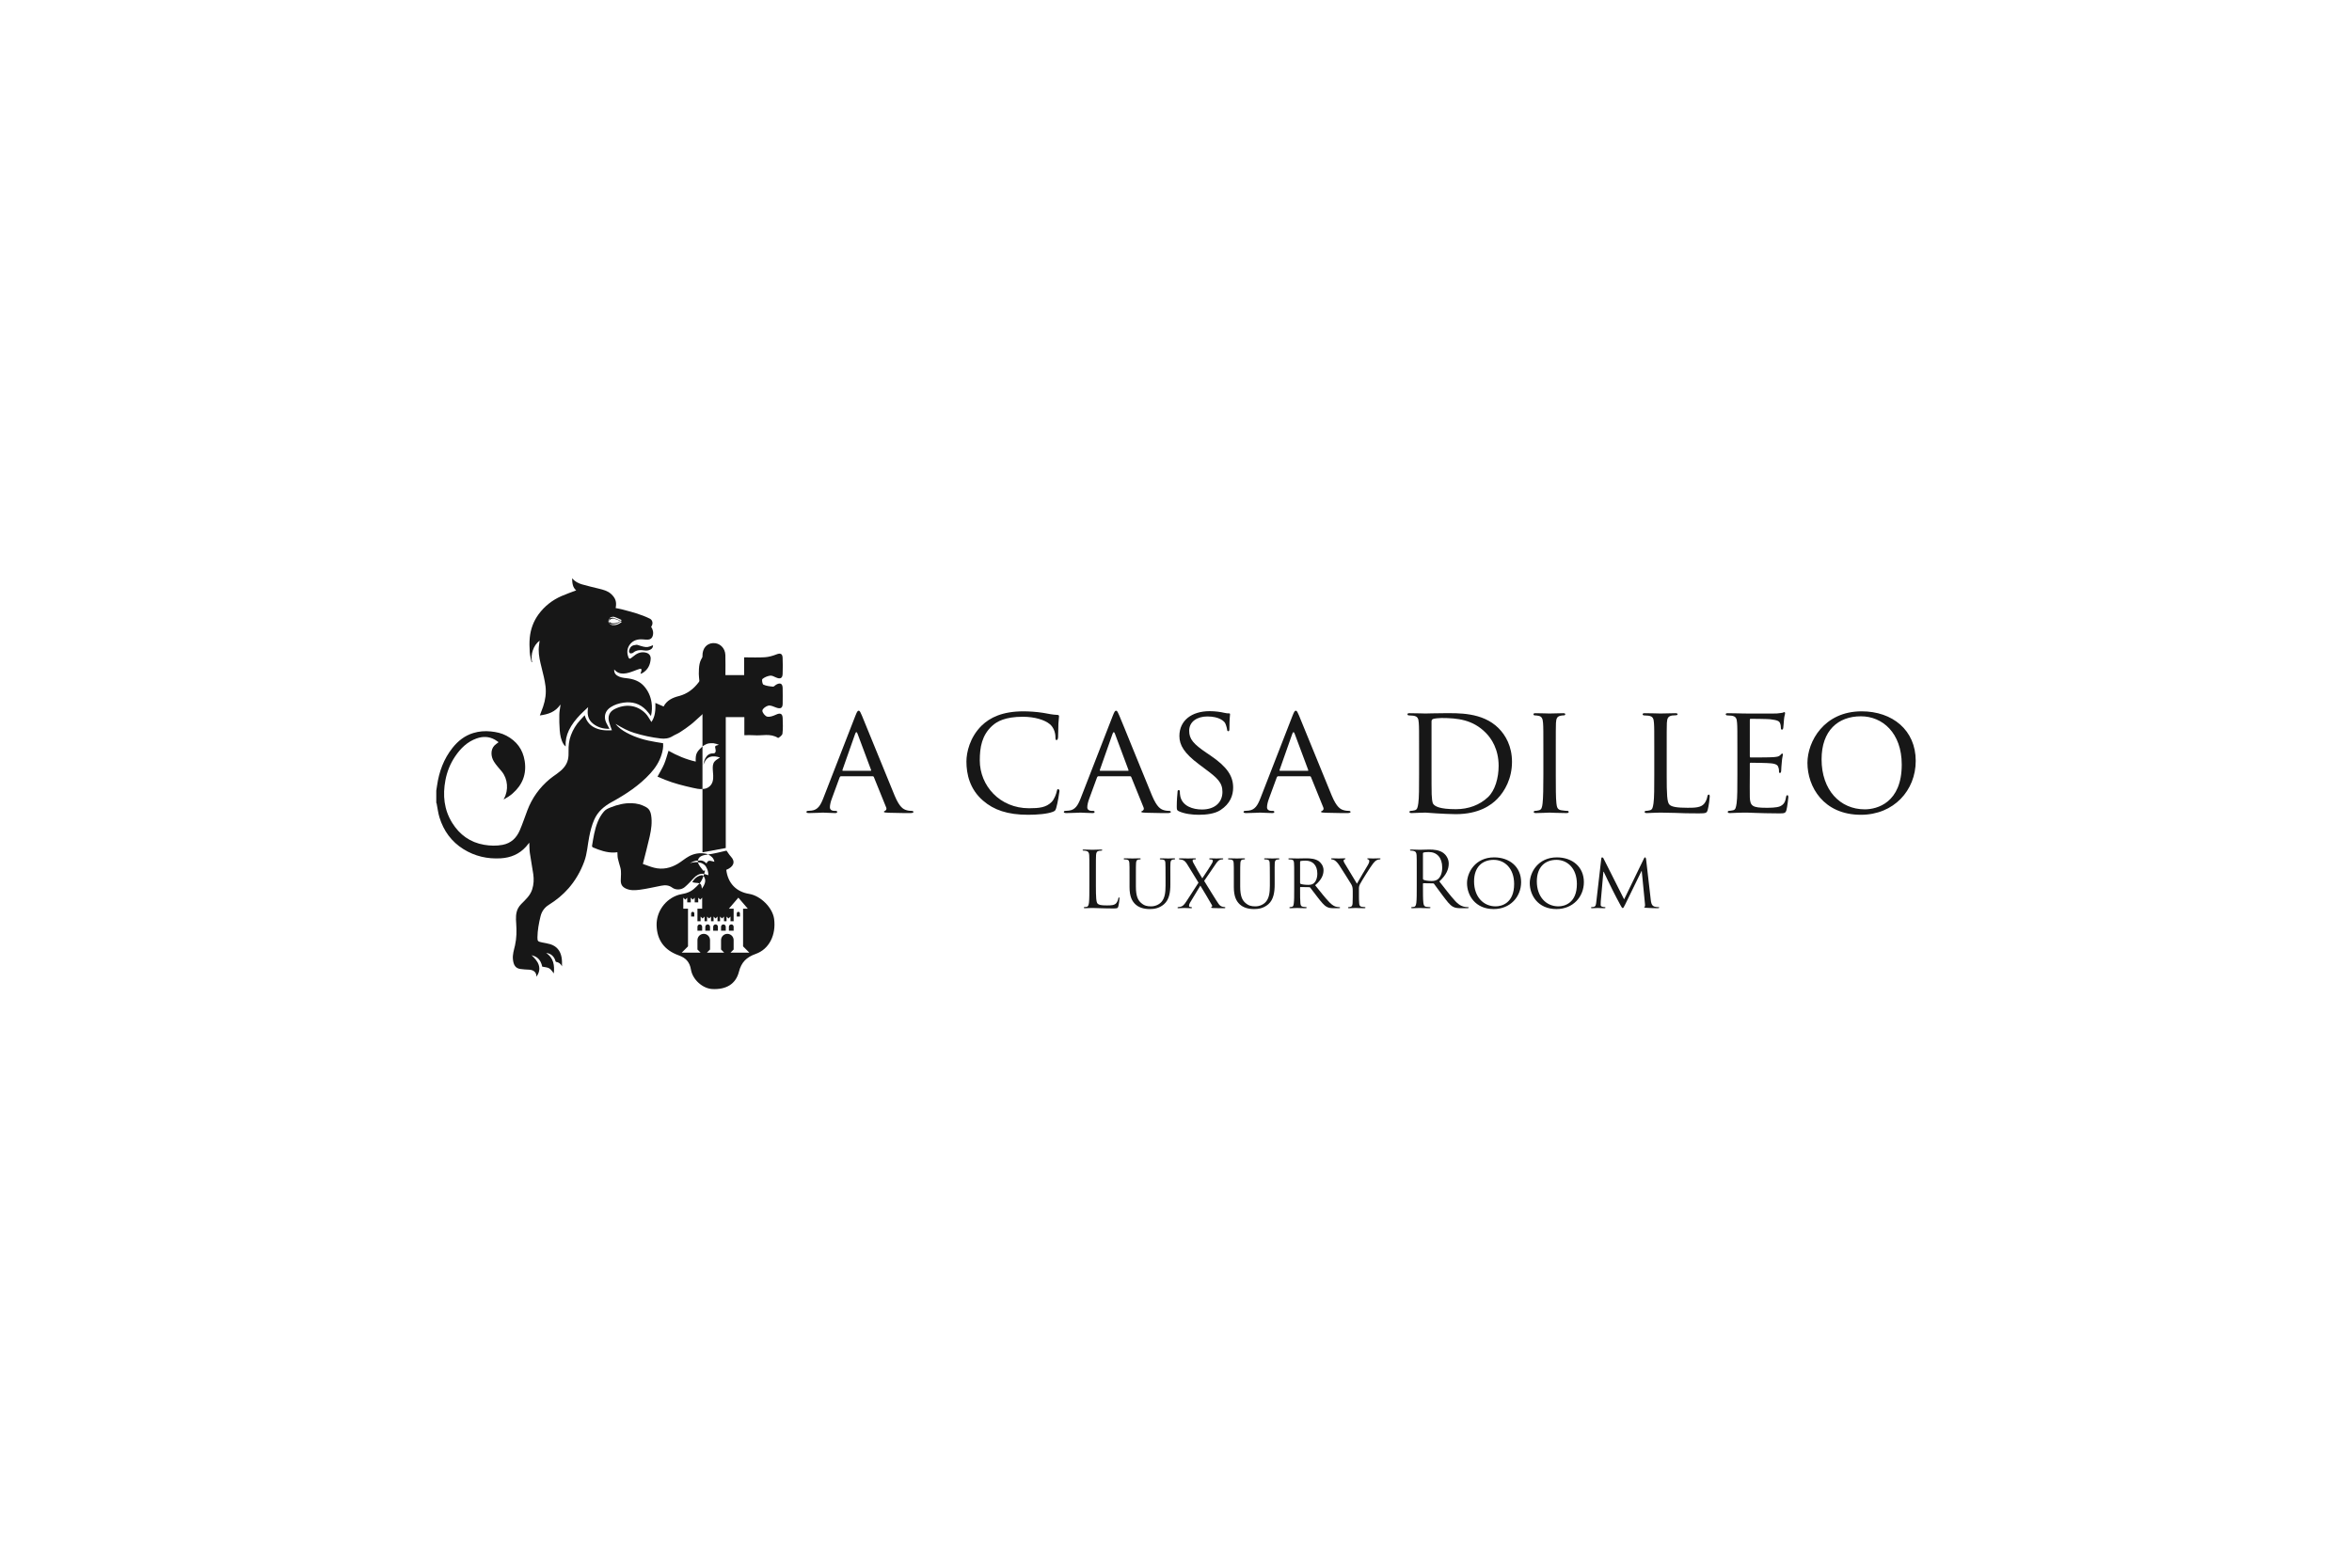 <?xml version="1.0" encoding="UTF-8"?>
<!DOCTYPE svg PUBLIC "-//W3C//DTD SVG 1.1//EN" "http://www.w3.org/Graphics/SVG/1.1/DTD/svg11.dtd">
<svg version="1.1" xmlns="http://www.w3.org/2000/svg" xmlns:xlink="http://www.w3.org/1999/xlink" x="0" y="0" width="300" height="200" viewBox="0, 0, 300, 200">
  <g id="Livello_1">
    <g>
      <g>
        <path d="M139.782,113.015 C139.782,114.47 139.821,115.104 140,115.282 C140.159,115.441 140.416,115.51 141.188,115.51 C141.713,115.51 142.148,115.5 142.386,115.213 C142.514,115.055 142.614,114.807 142.643,114.619 C142.653,114.539 142.673,114.49 142.732,114.49 C142.782,114.49 142.791,114.529 142.791,114.639 C142.791,114.747 142.722,115.342 142.643,115.629 C142.574,115.857 142.544,115.897 142.019,115.897 C141.306,115.897 140.792,115.876 140.375,115.867 C139.96,115.846 139.652,115.837 139.365,115.837 C139.326,115.837 139.158,115.846 138.96,115.846 C138.762,115.857 138.544,115.867 138.397,115.867 C138.286,115.867 138.238,115.846 138.238,115.787 C138.238,115.757 138.257,115.727 138.316,115.727 C138.406,115.727 138.525,115.708 138.613,115.688 C138.811,115.649 138.861,115.431 138.901,115.144 C138.95,114.727 138.95,113.946 138.95,112.994 L138.95,111.253 C138.95,109.708 138.95,109.43 138.931,109.114 C138.91,108.776 138.831,108.618 138.505,108.549 C138.424,108.529 138.257,108.519 138.168,108.519 C138.128,108.519 138.089,108.499 138.089,108.46 C138.089,108.4 138.138,108.381 138.247,108.381 C138.693,108.381 139.317,108.411 139.365,108.411 C139.416,108.411 140.138,108.381 140.435,108.381 C140.545,108.381 140.593,108.4 140.593,108.46 C140.593,108.499 140.554,108.519 140.515,108.519 C140.446,108.519 140.306,108.529 140.188,108.549 C139.9,108.598 139.821,108.767 139.801,109.114 C139.782,109.43 139.782,109.708 139.782,111.253 z" fill="#171717"/>
        <path d="M144.073,111.936 C144.073,110.628 144.073,110.39 144.052,110.124 C144.033,109.856 143.983,109.698 143.696,109.657 C143.627,109.648 143.478,109.639 143.4,109.639 C143.37,109.639 143.33,109.598 143.33,109.569 C143.33,109.52 143.37,109.499 143.469,109.499 C143.864,109.499 144.389,109.52 144.469,109.52 C144.547,109.52 145.092,109.499 145.35,109.499 C145.449,109.499 145.497,109.52 145.497,109.569 C145.497,109.598 145.458,109.639 145.419,109.639 C145.359,109.639 145.31,109.639 145.201,109.657 C144.974,109.698 144.924,109.846 144.903,110.124 C144.885,110.39 144.885,110.628 144.885,111.936 L144.885,113.114 C144.885,114.331 145.151,114.837 145.527,115.174 C145.954,115.559 146.33,115.629 146.826,115.629 C147.36,115.629 147.875,115.39 148.171,115.034 C148.578,114.549 148.666,113.857 148.666,112.994 L148.666,111.936 C148.666,110.628 148.657,110.39 148.647,110.124 C148.637,109.856 148.588,109.698 148.3,109.657 C148.231,109.648 148.083,109.639 148.003,109.639 C147.964,109.639 147.934,109.598 147.934,109.569 C147.934,109.52 147.973,109.499 148.072,109.499 C148.458,109.499 148.965,109.52 149.013,109.52 C149.073,109.52 149.489,109.499 149.746,109.499 C149.846,109.499 149.885,109.52 149.885,109.569 C149.885,109.598 149.855,109.639 149.816,109.639 C149.756,109.639 149.707,109.639 149.598,109.657 C149.36,109.708 149.31,109.846 149.291,110.124 C149.27,110.39 149.281,110.628 149.281,111.936 L149.281,112.836 C149.281,113.747 149.162,114.768 148.469,115.36 C147.836,115.906 147.161,115.975 146.647,115.975 C146.36,115.975 145.449,115.955 144.834,115.381 C144.409,114.986 144.073,114.401 144.073,113.173 z" fill="#171717"/>
        <path d="M152.869,112.608 L151.483,110.351 C151.284,110.025 151.116,109.786 150.82,109.698 C150.68,109.658 150.502,109.639 150.452,109.639 C150.403,109.639 150.373,109.589 150.373,109.559 C150.373,109.52 150.413,109.5 150.522,109.5 C150.769,109.5 151.472,109.52 151.542,109.52 C151.621,109.52 152.096,109.5 152.394,109.5 C152.512,109.5 152.542,109.52 152.542,109.559 C152.542,109.598 152.512,109.639 152.463,109.639 C152.403,109.639 152.294,109.639 152.225,109.658 C152.147,109.669 152.117,109.726 152.117,109.786 C152.117,109.866 152.156,109.975 152.206,110.064 C152.572,110.727 152.899,111.331 153.354,112.054 C153.611,111.688 154.532,110.272 154.612,110.094 C154.681,109.975 154.7,109.896 154.7,109.797 C154.7,109.738 154.641,109.687 154.552,109.658 C154.462,109.639 154.364,109.639 154.315,109.639 C154.265,109.639 154.235,109.598 154.235,109.559 C154.235,109.52 154.274,109.5 154.384,109.5 C154.71,109.5 155.077,109.52 155.156,109.52 C155.235,109.52 155.591,109.5 155.889,109.5 C155.988,109.5 156.027,109.52 156.027,109.559 C156.027,109.589 155.998,109.639 155.938,109.639 C155.869,109.639 155.74,109.648 155.641,109.678 C155.394,109.756 155.235,109.975 154.988,110.341 L153.592,112.381 C153.759,112.638 155.245,115.085 155.433,115.312 C155.572,115.49 155.671,115.609 155.929,115.679 C156.047,115.708 156.176,115.728 156.225,115.728 C156.275,115.728 156.295,115.757 156.295,115.797 C156.295,115.837 156.255,115.867 156.176,115.867 C155.641,115.867 155.226,115.867 154.75,115.846 C154.522,115.837 154.483,115.816 154.483,115.777 C154.483,115.747 154.502,115.718 154.532,115.708 C154.582,115.698 154.661,115.609 154.582,115.471 C154.106,114.649 153.631,113.836 153.106,112.985 L151.77,115.193 C151.69,115.332 151.66,115.48 151.66,115.569 C151.66,115.649 151.72,115.688 151.8,115.708 C151.849,115.718 151.919,115.728 151.958,115.728 C152.007,115.728 152.037,115.767 152.037,115.807 C152.037,115.846 151.988,115.867 151.928,115.867 C151.72,115.867 151.146,115.837 151.066,115.837 C150.997,115.837 150.562,115.867 150.274,115.867 C150.205,115.867 150.196,115.837 150.196,115.807 C150.196,115.767 150.215,115.728 150.265,115.728 C150.334,115.728 150.463,115.708 150.591,115.679 C150.85,115.609 151.027,115.45 151.305,115.025 z" fill="#171717"/>
        <path d="M157.377,111.936 C157.377,110.628 157.377,110.39 157.357,110.124 C157.338,109.856 157.288,109.698 157.001,109.657 C156.932,109.648 156.783,109.639 156.705,109.639 C156.675,109.639 156.634,109.598 156.634,109.569 C156.634,109.52 156.675,109.499 156.773,109.499 C157.169,109.499 157.694,109.52 157.774,109.52 C157.853,109.52 158.396,109.499 158.655,109.499 C158.754,109.499 158.803,109.52 158.803,109.569 C158.803,109.598 158.764,109.639 158.724,109.639 C158.665,109.639 158.614,109.639 158.506,109.657 C158.279,109.698 158.229,109.846 158.21,110.124 C158.189,110.39 158.189,110.628 158.189,111.936 L158.189,113.114 C158.189,114.331 158.456,114.837 158.833,115.174 C159.259,115.559 159.635,115.629 160.13,115.629 C160.666,115.629 161.179,115.39 161.477,115.034 C161.882,114.549 161.972,113.857 161.972,112.994 L161.972,111.936 C161.972,110.628 161.962,110.39 161.951,110.124 C161.942,109.856 161.893,109.698 161.605,109.657 C161.536,109.648 161.388,109.639 161.308,109.639 C161.269,109.639 161.239,109.598 161.239,109.569 C161.239,109.52 161.278,109.499 161.377,109.499 C161.764,109.499 162.269,109.52 162.318,109.52 C162.377,109.52 162.793,109.499 163.05,109.499 C163.15,109.499 163.19,109.52 163.19,109.569 C163.19,109.598 163.16,109.639 163.12,109.639 C163.062,109.639 163.011,109.639 162.903,109.657 C162.664,109.708 162.616,109.846 162.595,110.124 C162.576,110.39 162.586,110.628 162.586,111.936 L162.586,112.836 C162.586,113.747 162.467,114.768 161.774,115.36 C161.14,115.906 160.466,115.975 159.952,115.975 C159.665,115.975 158.754,115.955 158.139,115.381 C157.715,114.986 157.377,114.401 157.377,113.173 z" fill="#171717"/>
        <path d="M165.828,112.648 C165.828,112.698 165.847,112.728 165.888,112.758 C166.016,112.826 166.461,112.886 166.847,112.886 C167.056,112.886 167.293,112.877 167.501,112.738 C167.798,112.539 168.026,112.094 168.026,111.45 C168.026,110.401 167.451,109.797 166.521,109.797 C166.264,109.797 165.986,109.827 165.897,109.846 C165.858,109.866 165.828,109.896 165.828,109.945 z M165.075,111.936 C165.075,110.629 165.075,110.39 165.055,110.124 C165.036,109.837 164.986,109.698 164.699,109.658 C164.63,109.648 164.481,109.639 164.401,109.639 C164.372,109.639 164.332,109.599 164.332,109.569 C164.332,109.52 164.372,109.5 164.472,109.5 C164.867,109.5 165.452,109.52 165.501,109.52 C165.589,109.52 166.322,109.5 166.59,109.5 C167.145,109.5 167.758,109.549 168.214,109.866 C168.432,110.025 168.818,110.43 168.818,111.014 C168.818,111.638 168.561,112.242 167.749,112.935 C168.461,113.827 169.065,114.59 169.571,115.114 C170.036,115.59 170.323,115.668 170.541,115.698 C170.709,115.728 170.798,115.728 170.848,115.728 C170.897,115.728 170.927,115.767 170.927,115.797 C170.927,115.846 170.877,115.867 170.719,115.867 L170.175,115.867 C169.679,115.867 169.461,115.816 169.243,115.698 C168.867,115.5 168.551,115.094 168.055,114.461 C167.689,114.004 167.303,113.46 167.115,113.233 C167.075,113.193 167.056,113.183 166.996,113.183 L165.888,113.163 C165.847,113.163 165.828,113.183 165.828,113.233 L165.828,113.431 C165.828,114.243 165.828,114.896 165.867,115.243 C165.897,115.49 165.947,115.649 166.213,115.688 C166.333,115.708 166.521,115.728 166.6,115.728 C166.659,115.728 166.67,115.767 166.67,115.797 C166.67,115.837 166.63,115.867 166.53,115.867 C166.056,115.867 165.501,115.837 165.461,115.837 C165.452,115.837 164.867,115.867 164.6,115.867 C164.511,115.867 164.46,115.846 164.46,115.797 C164.46,115.767 164.481,115.728 164.531,115.728 C164.61,115.728 164.718,115.708 164.798,115.688 C164.966,115.649 164.986,115.49 165.025,115.243 C165.075,114.896 165.075,114.233 165.075,113.421 z" fill="#171717"/>
        <path d="M172.544,113.678 C172.544,113.223 172.485,113.054 172.356,112.817 C172.287,112.689 171.109,110.816 170.811,110.371 C170.604,110.055 170.396,109.866 170.237,109.756 C170.109,109.678 169.941,109.639 169.871,109.639 C169.822,109.639 169.782,109.598 169.782,109.559 C169.782,109.52 169.811,109.5 169.891,109.5 C170.059,109.5 170.712,109.52 170.753,109.52 C170.811,109.52 171.168,109.5 171.505,109.5 C171.604,109.5 171.624,109.52 171.624,109.559 C171.624,109.589 171.564,109.618 171.485,109.648 C171.415,109.678 171.376,109.717 171.376,109.786 C171.376,109.906 171.436,110.004 171.495,110.113 L173.079,112.737 C173.258,112.381 174.347,110.579 174.505,110.302 C174.614,110.113 174.653,109.975 174.653,109.866 C174.653,109.747 174.614,109.678 174.515,109.648 C174.435,109.628 174.387,109.589 174.387,109.549 C174.387,109.52 174.435,109.5 174.525,109.5 C174.753,109.5 175.059,109.52 175.128,109.52 C175.188,109.52 175.812,109.5 175.981,109.5 C176.04,109.5 176.089,109.52 176.089,109.549 C176.089,109.589 176.05,109.639 175.981,109.639 C175.881,109.639 175.713,109.669 175.575,109.747 C175.406,109.846 175.327,109.935 175.139,110.163 C174.852,110.499 173.624,112.48 173.446,112.836 C173.297,113.134 173.336,113.401 173.336,113.678 L173.336,114.401 C173.336,114.539 173.336,114.896 173.366,115.243 C173.386,115.49 173.446,115.649 173.703,115.688 C173.822,115.708 174.019,115.728 174.099,115.728 C174.148,115.728 174.169,115.767 174.169,115.797 C174.169,115.837 174.118,115.867 174.03,115.867 C173.545,115.867 172.98,115.837 172.931,115.837 C172.89,115.837 172.337,115.867 172.078,115.867 C171.979,115.867 171.94,115.846 171.94,115.797 C171.94,115.767 171.961,115.728 172.009,115.728 C172.09,115.728 172.188,115.708 172.268,115.688 C172.446,115.649 172.505,115.49 172.525,115.243 C172.544,114.896 172.544,114.539 172.544,114.401 z" fill="#171717"/>
        <path d="M181.5,112.113 C181.5,112.163 181.52,112.203 181.569,112.233 C181.718,112.322 182.172,112.391 182.609,112.391 C182.847,112.391 183.124,112.361 183.352,112.203 C183.699,111.966 183.956,111.431 183.956,110.678 C183.956,109.44 183.301,108.698 182.243,108.698 C181.945,108.698 181.678,108.728 181.58,108.758 C181.53,108.776 181.5,108.816 181.5,108.875 z M180.708,111.252 C180.708,109.708 180.708,109.43 180.688,109.114 C180.669,108.776 180.589,108.618 180.263,108.549 C180.183,108.529 180.015,108.519 179.926,108.519 C179.886,108.519 179.846,108.5 179.846,108.46 C179.846,108.401 179.896,108.381 180.006,108.381 C180.451,108.381 181.075,108.411 181.124,108.411 C181.233,108.411 181.985,108.381 182.292,108.381 C182.916,108.381 183.579,108.44 184.104,108.816 C184.352,108.995 184.788,109.48 184.788,110.163 C184.788,110.896 184.481,111.628 183.589,112.451 C184.401,113.49 185.075,114.371 185.649,114.986 C186.183,115.55 186.61,115.658 186.856,115.698 C187.045,115.728 187.184,115.728 187.243,115.728 C187.293,115.728 187.333,115.758 187.333,115.787 C187.333,115.846 187.273,115.867 187.094,115.867 L186.392,115.867 C185.837,115.867 185.589,115.816 185.332,115.679 C184.906,115.45 184.559,114.965 183.995,114.222 C183.579,113.678 183.113,113.015 182.916,112.758 C182.876,112.717 182.847,112.698 182.788,112.698 L181.569,112.678 C181.52,112.678 181.5,112.708 181.5,112.758 L181.5,112.994 C181.5,113.946 181.5,114.727 181.55,115.144 C181.58,115.431 181.638,115.649 181.936,115.688 C182.074,115.708 182.292,115.728 182.381,115.728 C182.441,115.728 182.461,115.758 182.461,115.787 C182.461,115.837 182.411,115.867 182.303,115.867 C181.758,115.867 181.133,115.837 181.084,115.837 C181.075,115.837 180.451,115.867 180.153,115.867 C180.045,115.867 179.995,115.846 179.995,115.787 C179.995,115.758 180.015,115.728 180.075,115.728 C180.164,115.728 180.282,115.708 180.371,115.688 C180.569,115.649 180.619,115.431 180.658,115.144 C180.708,114.727 180.708,113.946 180.708,112.994 z" fill="#171717"/>
        <path d="M190.772,115.629 C191.555,115.629 193.129,115.213 193.129,112.777 C193.129,110.757 191.901,109.698 190.524,109.698 C189.069,109.698 188.019,110.609 188.019,112.441 C188.019,114.401 189.198,115.629 190.772,115.629 M190.575,109.381 C192.535,109.381 194.02,110.579 194.02,112.539 C194.02,114.421 192.624,115.975 190.524,115.975 C188.138,115.975 187.119,114.183 187.119,112.668 C187.119,111.311 188.168,109.381 190.575,109.381" fill="#171717"/>
        <path d="M198.776,115.629 C199.558,115.629 201.133,115.213 201.133,112.777 C201.133,110.757 199.905,109.698 198.53,109.698 C197.074,109.698 196.024,110.609 196.024,112.441 C196.024,114.401 197.202,115.629 198.776,115.629 M198.578,109.381 C200.539,109.381 202.025,110.579 202.025,112.539 C202.025,114.421 200.628,115.975 198.53,115.975 C196.143,115.975 195.123,114.183 195.123,112.668 C195.123,111.311 196.173,109.381 198.578,109.381" fill="#171717"/>
        <path d="M210.554,114.777 C210.584,115.074 210.643,115.53 210.999,115.649 C211.247,115.728 211.475,115.728 211.564,115.728 C211.603,115.728 211.633,115.747 211.633,115.787 C211.633,115.837 211.554,115.867 211.454,115.867 C211.257,115.867 210.286,115.846 209.969,115.816 C209.762,115.797 209.722,115.767 209.722,115.728 C209.722,115.698 209.742,115.668 209.781,115.658 C209.831,115.649 209.841,115.52 209.822,115.362 L209.405,111.104 L209.386,111.104 L207.287,115.402 C207.108,115.767 207.059,115.846 206.979,115.846 C206.901,115.846 206.85,115.767 206.683,115.46 C206.455,115.044 205.88,113.965 205.663,113.51 C205.405,112.976 204.702,111.559 204.553,111.213 L204.514,111.213 L204.178,115.016 C204.167,115.144 204.167,115.302 204.167,115.441 C204.167,115.569 204.247,115.649 204.375,115.679 C204.524,115.718 204.652,115.728 204.712,115.728 C204.742,115.728 204.781,115.757 204.781,115.787 C204.781,115.846 204.722,115.867 204.623,115.867 C204.297,115.867 203.88,115.837 203.81,115.837 C203.732,115.837 203.316,115.867 203.078,115.867 C202.989,115.867 202.929,115.846 202.929,115.787 C202.929,115.757 202.969,115.728 203.019,115.728 C203.088,115.728 203.147,115.718 203.276,115.698 C203.564,115.649 203.573,115.342 203.613,115.025 L204.247,109.529 C204.257,109.44 204.297,109.381 204.345,109.381 C204.405,109.381 204.475,109.41 204.524,109.509 L207.158,114.738 L209.692,109.52 C209.732,109.44 209.771,109.381 209.831,109.381 C209.891,109.381 209.939,109.451 209.96,109.609 z" fill="#171717"/>
        <path d="M111.044,98.338 C111.123,98.338 111.123,98.299 111.104,98.219 L109.379,93.603 C109.281,93.344 109.182,93.344 109.083,93.603 L107.458,98.219 C107.437,98.299 107.458,98.338 107.517,98.338 z M109.102,91.323 C109.32,90.77 109.4,90.669 109.518,90.669 C109.696,90.669 109.756,90.908 109.935,91.284 C110.252,91.997 113.046,98.952 114.116,101.509 C114.75,103.015 115.225,103.233 115.602,103.352 C115.859,103.431 116.117,103.451 116.295,103.451 C116.394,103.451 116.514,103.491 116.514,103.59 C116.514,103.689 116.315,103.729 116.117,103.729 C115.859,103.729 114.571,103.729 113.363,103.689 C113.026,103.669 112.748,103.669 112.748,103.57 C112.748,103.491 112.787,103.491 112.867,103.451 C112.966,103.411 113.145,103.272 113.026,102.995 L111.46,99.131 C111.42,99.052 111.4,99.032 111.301,99.032 L107.279,99.032 C107.2,99.032 107.141,99.072 107.1,99.171 L106.11,101.865 C105.951,102.283 105.853,102.698 105.853,102.995 C105.853,103.332 106.149,103.451 106.447,103.451 L106.605,103.451 C106.744,103.451 106.783,103.51 106.783,103.59 C106.783,103.689 106.684,103.729 106.526,103.729 C106.11,103.729 105.159,103.669 104.96,103.669 C104.782,103.669 103.91,103.729 103.197,103.729 C102.979,103.729 102.86,103.689 102.86,103.59 C102.86,103.51 102.939,103.451 103.019,103.451 C103.137,103.451 103.395,103.431 103.534,103.411 C104.326,103.312 104.663,102.718 105.001,101.865 z" fill="#171717"/>
        <path d="M125.388,102.142 C123.685,100.677 123.269,98.754 123.269,97.149 C123.269,96.021 123.685,94.058 125.23,92.552 C126.28,91.541 127.866,90.749 130.541,90.749 C131.234,90.749 132.225,90.809 133.077,90.947 C133.731,91.066 134.286,91.185 134.86,91.204 C135.039,91.204 135.079,91.284 135.079,91.383 C135.079,91.523 135.039,91.72 135,92.334 C134.979,92.889 134.979,93.821 134.959,94.058 C134.94,94.315 134.86,94.415 134.761,94.415 C134.642,94.415 134.623,94.297 134.623,94.058 C134.623,93.404 134.346,92.731 133.889,92.374 C133.276,91.858 132.007,91.442 130.461,91.442 C128.222,91.442 127.152,92.037 126.538,92.611 C125.25,93.8 124.973,95.307 124.973,97.011 C124.973,100.241 127.528,103.114 131.254,103.114 C132.562,103.114 133.434,103.015 134.127,102.322 C134.504,101.945 134.741,101.231 134.801,100.915 C134.84,100.735 134.86,100.677 134.979,100.677 C135.058,100.677 135.138,100.795 135.138,100.915 C135.138,101.033 134.9,102.5 134.722,103.075 C134.623,103.392 134.583,103.451 134.286,103.57 C133.572,103.847 132.265,103.947 131.136,103.947 C128.52,103.947 126.755,103.332 125.388,102.142" fill="#171717"/>
        <path d="M143.875,98.338 C143.954,98.338 143.954,98.299 143.935,98.219 L142.211,93.603 C142.112,93.344 142.013,93.344 141.913,93.603 L140.289,98.219 C140.269,98.299 140.289,98.338 140.349,98.338 z M141.933,91.323 C142.151,90.77 142.23,90.669 142.349,90.669 C142.528,90.669 142.587,90.908 142.765,91.284 C143.083,91.997 145.876,98.952 146.946,101.509 C147.581,103.015 148.057,103.233 148.433,103.352 C148.69,103.431 148.948,103.451 149.127,103.451 C149.226,103.451 149.345,103.491 149.345,103.59 C149.345,103.689 149.146,103.729 148.948,103.729 C148.69,103.729 147.402,103.729 146.193,103.689 C145.857,103.669 145.58,103.669 145.58,103.57 C145.58,103.491 145.619,103.491 145.699,103.451 C145.798,103.411 145.976,103.272 145.857,102.995 L144.292,99.131 C144.252,99.052 144.232,99.032 144.133,99.032 L140.11,99.032 C140.031,99.032 139.972,99.072 139.931,99.171 L138.942,101.865 C138.783,102.283 138.684,102.698 138.684,102.995 C138.684,103.332 138.981,103.451 139.278,103.451 L139.437,103.451 C139.575,103.451 139.615,103.51 139.615,103.59 C139.615,103.689 139.516,103.729 139.357,103.729 C138.942,103.729 137.99,103.669 137.792,103.669 C137.614,103.669 136.742,103.729 136.028,103.729 C135.81,103.729 135.692,103.689 135.692,103.59 C135.692,103.51 135.771,103.451 135.85,103.451 C135.968,103.451 136.227,103.431 136.365,103.411 C137.157,103.312 137.494,102.718 137.832,101.865 z" fill="#171717"/>
        <path d="M150.354,103.491 C150.116,103.371 150.097,103.312 150.097,102.856 C150.097,102.024 150.175,101.35 150.196,101.073 C150.196,100.895 150.235,100.795 150.334,100.795 C150.433,100.795 150.492,100.855 150.492,100.994 C150.492,101.132 150.492,101.371 150.552,101.608 C150.83,102.837 152.137,103.272 153.307,103.272 C155.03,103.272 155.923,102.301 155.923,101.033 C155.923,99.825 155.268,99.25 153.723,98.101 L152.93,97.506 C151.048,96.099 150.433,95.069 150.433,93.9 C150.433,91.918 151.999,90.728 154.297,90.728 C154.991,90.728 155.684,90.827 156.1,90.927 C156.437,91.007 156.577,91.007 156.715,91.007 C156.853,91.007 156.893,91.026 156.893,91.126 C156.893,91.204 156.814,91.76 156.814,92.909 C156.814,93.167 156.793,93.286 156.675,93.286 C156.557,93.286 156.536,93.206 156.517,93.068 C156.497,92.869 156.359,92.414 156.258,92.235 C156.14,92.037 155.565,91.403 154,91.403 C152.731,91.403 151.682,92.037 151.682,93.226 C151.682,94.297 152.217,94.91 153.941,96.079 L154.437,96.416 C156.557,97.863 157.289,99.032 157.289,100.478 C157.289,101.47 156.912,102.54 155.665,103.352 C154.931,103.828 153.842,103.947 152.89,103.947 C152.078,103.947 151.067,103.828 150.354,103.491" fill="#171717"/>
        <path d="M166.8,98.338 C166.879,98.338 166.879,98.299 166.86,98.219 L165.136,93.603 C165.037,93.344 164.937,93.344 164.838,93.603 L163.214,98.219 C163.193,98.299 163.214,98.338 163.273,98.338 z M164.858,91.323 C165.076,90.77 165.155,90.669 165.274,90.669 C165.453,90.669 165.512,90.908 165.69,91.284 C166.007,91.997 168.801,98.952 169.871,101.509 C170.505,103.015 170.981,103.233 171.358,103.352 C171.615,103.431 171.873,103.451 172.052,103.451 C172.15,103.451 172.27,103.491 172.27,103.59 C172.27,103.689 172.071,103.729 171.873,103.729 C171.615,103.729 170.327,103.729 169.118,103.689 C168.782,103.669 168.504,103.669 168.504,103.57 C168.504,103.491 168.543,103.491 168.623,103.451 C168.722,103.411 168.9,103.272 168.782,102.995 L167.216,99.131 C167.177,99.052 167.156,99.032 167.058,99.032 L163.035,99.032 C162.955,99.032 162.897,99.072 162.856,99.171 L161.866,101.865 C161.707,102.283 161.609,102.698 161.609,102.995 C161.609,103.332 161.905,103.451 162.202,103.451 L162.362,103.451 C162.5,103.451 162.539,103.51 162.539,103.59 C162.539,103.689 162.441,103.729 162.282,103.729 C161.866,103.729 160.915,103.669 160.716,103.669 C160.539,103.669 159.666,103.729 158.953,103.729 C158.735,103.729 158.616,103.689 158.616,103.59 C158.616,103.51 158.696,103.451 158.774,103.451 C158.893,103.451 159.15,103.431 159.29,103.411 C160.082,103.312 160.419,102.718 160.757,101.865 z" fill="#171717"/>
        <path d="M182.592,97.684 C182.592,99.468 182.592,101.033 182.611,101.35 C182.631,101.766 182.67,102.381 182.809,102.559 C183.028,102.877 183.642,103.233 185.703,103.233 C187.308,103.233 188.734,102.698 189.784,101.707 C190.696,100.855 191.152,99.25 191.152,97.704 C191.152,95.565 190.221,94.198 189.508,93.484 C187.862,91.819 185.94,91.601 183.86,91.601 C183.523,91.601 182.968,91.661 182.809,91.72 C182.652,91.78 182.592,91.858 182.592,92.057 z M181.006,95.862 C181.006,93.245 181.006,92.77 180.967,92.235 C180.928,91.661 180.829,91.383 180.253,91.304 C180.115,91.284 179.818,91.264 179.66,91.264 C179.6,91.264 179.52,91.185 179.52,91.126 C179.52,91.026 179.6,90.987 179.798,90.987 C180.59,90.987 181.72,91.026 181.819,91.026 C182.016,91.026 183.127,90.987 184.158,90.987 C185.901,90.987 189.091,90.827 191.152,92.909 C192.024,93.781 192.857,95.188 192.857,97.189 C192.857,99.309 191.945,100.934 190.974,101.925 C190.221,102.698 188.656,103.867 185.683,103.867 C184.93,103.867 183.998,103.807 183.246,103.768 C182.493,103.708 181.898,103.669 181.819,103.669 C181.779,103.669 181.462,103.689 181.106,103.689 C180.749,103.708 180.332,103.729 180.055,103.729 C179.876,103.729 179.778,103.689 179.778,103.589 C179.778,103.53 179.818,103.451 179.917,103.451 C180.075,103.451 180.293,103.411 180.452,103.371 C180.788,103.293 180.829,102.976 180.907,102.48 C181.006,101.786 181.006,100.459 181.006,98.834 z" fill="#171717"/>
        <path d="M198.443,98.834 C198.443,100.459 198.443,101.787 198.522,102.48 C198.581,102.976 198.641,103.293 199.156,103.371 C199.414,103.411 199.791,103.452 199.949,103.452 C200.048,103.452 200.088,103.53 200.088,103.59 C200.088,103.669 200.009,103.729 199.81,103.729 C198.839,103.729 197.71,103.669 197.63,103.669 C197.532,103.669 196.442,103.729 195.906,103.729 C195.728,103.729 195.629,103.689 195.629,103.59 C195.629,103.53 195.669,103.452 195.768,103.452 C195.927,103.452 196.145,103.411 196.303,103.371 C196.639,103.293 196.699,102.976 196.759,102.48 C196.838,101.787 196.858,100.459 196.858,98.834 L196.858,95.862 C196.858,93.246 196.858,92.77 196.818,92.235 C196.779,91.661 196.639,91.403 196.263,91.324 C196.065,91.284 195.847,91.264 195.728,91.264 C195.649,91.264 195.59,91.185 195.59,91.125 C195.59,91.026 195.669,90.987 195.867,90.987 C196.442,90.987 197.532,91.026 197.63,91.026 C197.71,91.026 198.839,90.987 199.374,90.987 C199.573,90.987 199.651,91.026 199.651,91.125 C199.651,91.185 199.573,91.264 199.513,91.264 C199.394,91.264 199.275,91.264 199.078,91.304 C198.602,91.403 198.503,91.64 198.463,92.235 C198.443,92.77 198.443,93.246 198.443,95.862 z" fill="#171717"/>
        <path d="M212.59,98.873 C212.59,101.35 212.63,102.361 212.947,102.659 C213.225,102.935 213.898,103.054 215.266,103.054 C216.177,103.054 216.949,103.036 217.365,102.539 C217.583,102.283 217.723,101.925 217.783,101.588 C217.801,101.47 217.861,101.37 217.96,101.37 C218.04,101.37 218.079,101.449 218.079,101.628 C218.079,101.807 217.96,102.817 217.822,103.312 C217.702,103.708 217.643,103.768 216.712,103.768 C215.464,103.768 214.493,103.748 213.68,103.708 C212.887,103.689 212.293,103.669 211.777,103.669 C211.698,103.669 211.401,103.669 211.064,103.689 C210.708,103.708 210.331,103.729 210.054,103.729 C209.875,103.729 209.776,103.689 209.776,103.59 C209.776,103.53 209.815,103.451 209.915,103.451 C210.074,103.451 210.292,103.411 210.451,103.371 C210.786,103.293 210.827,102.976 210.906,102.48 C211.005,101.786 211.005,100.459 211.005,98.834 L211.005,95.862 C211.005,93.245 211.005,92.77 210.966,92.234 C210.926,91.661 210.827,91.383 210.252,91.304 C210.113,91.284 209.815,91.264 209.657,91.264 C209.598,91.264 209.519,91.185 209.519,91.125 C209.519,91.026 209.598,90.987 209.797,90.987 C210.589,90.987 211.679,91.026 211.777,91.026 C211.857,91.026 213.165,90.987 213.7,90.987 C213.879,90.987 213.978,91.026 213.978,91.125 C213.978,91.185 213.898,91.245 213.839,91.245 C213.719,91.245 213.462,91.264 213.264,91.284 C212.749,91.383 212.649,91.64 212.61,92.234 C212.59,92.77 212.59,93.245 212.59,95.862 z" fill="#171717"/>
        <path d="M221.605,95.862 C221.605,93.245 221.605,92.77 221.566,92.235 C221.527,91.661 221.428,91.383 220.852,91.304 C220.714,91.284 220.416,91.264 220.258,91.264 C220.199,91.264 220.119,91.185 220.119,91.126 C220.119,91.027 220.199,90.987 220.397,90.987 C221.19,90.987 222.319,91.027 222.418,91.027 C222.537,91.027 226.182,91.046 226.579,91.027 C226.916,91.007 227.233,90.947 227.372,90.927 C227.451,90.908 227.531,90.848 227.609,90.848 C227.669,90.848 227.689,90.927 227.689,91.007 C227.689,91.126 227.59,91.324 227.55,91.799 C227.531,91.957 227.491,92.71 227.451,92.909 C227.431,92.988 227.372,93.087 227.292,93.087 C227.193,93.087 227.154,93.008 227.154,92.869 C227.154,92.75 227.134,92.473 227.054,92.275 C226.936,91.997 226.757,91.879 225.806,91.76 C225.509,91.72 223.488,91.7 223.29,91.7 C223.21,91.7 223.191,91.76 223.191,91.879 L223.191,96.456 C223.191,96.575 223.191,96.634 223.29,96.634 C223.508,96.634 225.806,96.634 226.202,96.595 C226.619,96.555 226.877,96.535 227.054,96.357 C227.173,96.237 227.253,96.138 227.312,96.138 C227.372,96.138 227.411,96.178 227.411,96.278 C227.411,96.376 227.312,96.654 227.272,97.209 C227.233,97.545 227.193,98.18 227.193,98.299 C227.193,98.437 227.154,98.616 227.035,98.616 C226.955,98.616 226.916,98.556 226.916,98.457 C226.916,98.299 226.916,98.12 226.837,97.902 C226.778,97.665 226.619,97.467 225.944,97.387 C225.47,97.328 223.607,97.307 223.309,97.307 C223.21,97.307 223.191,97.367 223.191,97.427 L223.191,98.834 C223.191,99.409 223.171,101.371 223.191,101.707 C223.23,102.836 223.548,103.054 225.271,103.054 C225.727,103.054 226.559,103.054 227.015,102.877 C227.471,102.678 227.709,102.381 227.807,101.707 C227.848,101.509 227.887,101.449 227.986,101.449 C228.085,101.449 228.105,101.588 228.105,101.707 C228.105,101.826 227.965,102.976 227.867,103.332 C227.749,103.768 227.57,103.768 226.896,103.768 C225.588,103.768 224.578,103.729 223.865,103.708 C223.131,103.669 222.675,103.669 222.418,103.669 C222.378,103.669 222.041,103.669 221.665,103.689 C221.328,103.708 220.932,103.729 220.654,103.729 C220.475,103.729 220.377,103.689 220.377,103.59 C220.377,103.53 220.416,103.451 220.516,103.451 C220.674,103.451 220.892,103.392 221.051,103.371 C221.387,103.312 221.428,102.976 221.506,102.48 C221.605,101.786 221.605,100.459 221.605,98.834 z" fill="#171717"/>
        <path d="M237.853,103.253 C239.419,103.253 242.569,102.421 242.569,97.545 C242.569,93.504 240.112,91.383 237.358,91.383 C234.444,91.383 232.345,93.206 232.345,96.872 C232.345,100.795 234.702,103.253 237.853,103.253 M237.456,90.749 C241.38,90.749 244.353,93.146 244.353,97.07 C244.353,100.835 241.559,103.947 237.358,103.947 C232.582,103.947 230.541,100.36 230.541,97.328 C230.541,94.613 232.641,90.749 237.456,90.749" fill="#171717"/>
      </g>
      <g>
        <path d="M55.647,100.872 C55.681,100.657 55.716,100.442 55.746,100.226 C55.998,98.455 56.599,96.822 57.718,95.41 C58.416,94.531 59.273,93.852 60.361,93.518 C61.097,93.294 61.849,93.233 62.622,93.315 C63.314,93.388 63.978,93.53 64.591,93.856 C65.894,94.548 66.692,95.602 66.924,97.083 C67.187,98.768 66.635,100.135 65.377,101.236 C65.04,101.532 64.652,101.768 64.245,101.996 C64.259,101.957 64.268,101.915 64.287,101.88 C64.891,100.8 64.776,99.367 63.997,98.42 C63.657,98.008 63.286,97.615 63.004,97.166 C62.594,96.513 62.563,95.649 63.049,95.126 C63.195,94.968 63.387,94.851 63.595,94.686 C63.451,94.588 63.292,94.462 63.116,94.363 C62.369,93.943 61.589,93.926 60.795,94.207 C59.603,94.628 58.753,95.468 58.061,96.488 C57.431,97.415 57.021,98.438 56.814,99.534 C56.451,101.45 56.63,103.299 57.683,104.984 C58.627,106.495 59.965,107.471 61.75,107.775 C62.532,107.909 63.317,107.932 64.103,107.784 C65.187,107.578 65.882,106.898 66.299,105.93 C66.656,105.101 66.941,104.242 67.26,103.397 C67.859,101.809 68.817,100.474 70.12,99.389 C70.402,99.153 70.709,98.95 71.007,98.734 C71.665,98.259 72.256,97.721 72.444,96.892 C72.521,96.552 72.529,96.191 72.521,95.84 C72.503,95.135 72.574,94.45 72.826,93.788 C73.092,93.084 73.47,92.448 73.981,91.894 C74.17,91.69 74.359,91.485 74.578,91.25 C74.78,91.932 75.142,92.443 75.726,92.767 C76.455,93.172 77.252,93.208 78.05,93.169 C77.926,92.808 77.785,92.461 77.687,92.102 C77.494,91.402 77.725,90.803 78.37,90.473 C79.707,89.789 81.203,89.877 82.337,91.015 C82.64,91.32 82.833,91.734 83.087,92.113 C83.578,91.418 83.623,90.581 83.594,89.677 C83.956,89.835 84.288,89.979 84.642,90.133 C85.047,89.356 85.765,89.011 86.59,88.801 C87.67,88.527 88.496,87.878 89.151,86.996 C89.183,86.952 89.208,86.889 89.203,86.837 C89.185,86.55 89.129,86.264 89.134,85.978 C89.147,85.115 89.141,84.243 89.844,83.577 C90.323,83.122 91.217,82.821 91.92,82.937 C91.788,83.051 91.682,83.139 91.58,83.23 C91.352,83.433 91.351,83.686 91.423,83.955 C91.453,84.064 91.475,84.178 91.512,84.285 C91.587,84.499 91.54,84.634 91.333,84.767 C90.821,85.099 90.606,85.59 90.688,86.202 C90.699,86.292 90.699,86.383 90.726,86.492 C90.922,85.617 91.329,84.942 92.322,84.791 C92.303,84.841 92.295,84.884 92.273,84.919 C91.977,85.382 91.969,85.871 92.13,86.381 C92.286,86.874 92.433,87.371 92.584,87.865 L92.584,88.61 C92.534,88.87 92.49,89.133 92.432,89.392 C92.376,89.646 92.239,89.855 91.999,89.96 C91.605,90.133 91.21,90.327 90.795,90.433 C90.346,90.548 89.985,90.784 89.652,91.075 C89.147,91.513 88.673,91.987 88.154,92.408 C87.703,92.773 87.217,93.101 86.729,93.417 C86.422,93.615 86.071,93.742 85.759,93.934 C85.291,94.221 84.781,94.272 84.263,94.212 C83.119,94.081 81.996,93.837 80.893,93.499 C80.09,93.253 79.361,92.854 78.647,92.424 C78.622,92.41 78.595,92.397 78.505,92.353 C78.926,92.864 79.401,93.193 79.911,93.469 C81.085,94.106 82.354,94.46 83.666,94.668 C83.965,94.714 84.262,94.766 84.58,94.817 C84.628,95.328 84.524,95.814 84.377,96.287 C84.097,97.186 83.597,97.958 82.966,98.652 C81.565,100.192 79.856,101.318 78.048,102.31 C77.078,102.841 76.258,103.519 75.798,104.563 C75.49,105.262 75.307,105.996 75.158,106.74 C74.944,107.8 74.899,108.892 74.517,109.921 C74.053,111.177 73.399,112.314 72.517,113.327 C71.79,114.16 70.949,114.846 70.015,115.427 C69.459,115.773 69.101,116.262 68.946,116.898 C68.73,117.781 68.563,118.671 68.551,119.586 C68.545,120.093 68.621,120.121 69.147,120.233 C69.497,120.309 69.855,120.354 70.196,120.46 C71.007,120.713 71.472,121.295 71.624,122.114 C71.695,122.49 71.691,122.882 71.685,123.285 C71.524,122.947 71.269,122.766 70.916,122.709 C70.882,122.704 70.852,122.617 70.837,122.564 C70.684,122.011 70.22,121.613 69.665,121.582 C70.644,122.23 70.735,123.187 70.642,124.184 C70.457,123.971 70.301,123.683 70.059,123.54 C69.813,123.395 69.482,123.393 69.164,123.323 C69.072,122.888 68.89,122.458 68.501,122.167 C68.301,122.016 68.051,121.931 67.799,121.856 C68.171,122.238 68.552,122.584 68.718,123.112 C68.89,123.658 68.751,124.133 68.435,124.601 C68.422,124.512 68.418,124.421 68.395,124.333 C68.295,123.943 67.962,123.729 67.474,123.707 C67.105,123.69 66.733,123.671 66.368,123.618 C65.735,123.527 65.507,123.102 65.427,122.423 C65.354,121.796 65.554,121.208 65.69,120.61 C65.899,119.687 65.906,118.754 65.842,117.815 C65.796,117.16 65.763,116.492 66.076,115.882 C66.181,115.676 66.332,115.482 66.497,115.317 C67.042,114.77 67.621,114.256 67.874,113.485 C68.086,112.836 68.114,112.175 68.018,111.511 C67.889,110.613 67.71,109.721 67.584,108.823 C67.523,108.386 67.533,107.941 67.512,107.507 C67.39,107.657 67.251,107.84 67.099,108.011 C66.24,108.969 65.14,109.424 63.879,109.5 C62.173,109.603 60.571,109.239 59.113,108.331 C57.579,107.375 56.583,105.995 56.055,104.283 C55.879,103.712 55.813,103.107 55.695,102.518 C55.688,102.481 55.664,102.447 55.647,102.411 z" fill="#171717"/>
        <path d="M80.555,102.468 C81.212,102.485 81.841,102.639 82.426,102.98 C82.827,103.214 82.982,103.568 83.05,103.982 C83.201,104.898 83.072,105.805 82.874,106.694 C82.61,107.878 82.292,109.049 81.998,110.217 C82.461,110.375 82.942,110.577 83.442,110.703 C84.512,110.973 85.521,110.749 86.454,110.195 C86.945,109.904 87.378,109.515 87.877,109.244 C88.548,108.881 89.283,108.767 90.043,108.916 C90.274,108.979 90.185,108.939 90.323,109.011 L90.203,109.029 C89.725,109.088 89.101,109.212 89.024,109.787 C88.657,109.771 88.318,109.961 88.002,110.121 C88.291,110.049 88.414,110.009 88.753,109.988 C88.843,109.981 88.933,110.001 89.023,110.007 C89.131,110.418 89.453,110.741 89.695,111.08 L89.936,111.061 L89.815,111.494 C90.226,111.617 90.048,111.563 90.347,111.657 C90.365,111.105 90.115,110.563 89.863,110.347 C89.628,110.136 89.334,110.031 89.023,110.007 L89.009,109.894 L89.024,109.787 C89.539,109.738 89.744,109.809 90.121,110.152 C90.3,109.761 90.418,109.739 91.122,109.94 C91.026,109.459 90.735,109.221 90.323,109.011 C91.115,108.904 91.89,108.697 92.669,108.519 C92.796,108.695 92.993,109.029 93.251,109.309 C93.825,109.93 93.592,110.591 92.639,110.971 C92.838,112.66 93.897,113.774 95.552,114.039 C97.025,114.275 98.554,115.809 98.74,117.238 C99.004,119.263 98.124,121.084 96.394,121.696 C95.221,122.111 94.562,122.753 94.249,123.981 C93.847,125.559 92.6,126.269 90.845,126.176 C89.649,126.113 88.35,125.01 88.129,123.687 C87.966,122.713 87.455,122.196 86.582,121.884 C84.709,121.216 83.804,119.908 83.751,118.067 C83.701,116.329 84.851,114.677 86.581,114.154 C86.891,114.06 87.222,114.035 87.53,113.933 C88.293,113.7 88.699,113.263 89.223,112.702 C88.917,112.629 89.062,112.647 88.791,112.634 C88.641,112.632 88.491,112.582 88.302,112.546 C88.602,112.019 88.996,111.74 89.514,111.657 C89.638,111.672 89.563,111.653 89.724,111.757 C89.614,112.095 89.467,112.44 89.223,112.702 C89.488,112.789 89.495,113.15 89.523,113.374 C89.627,113.214 89.705,113.112 89.764,112.999 C89.969,112.611 90.042,112.212 89.782,111.822 C89.727,111.758 89.752,111.774 89.724,111.757 L89.815,111.494 C89.732,111.469 89.8,111.487 89.605,111.468 C89.154,111.473 88.785,111.701 88.475,112.036 C88.112,112.427 87.75,112.828 87.343,113.171 C86.902,113.544 86.191,113.576 85.739,113.238 C85.296,112.906 84.832,112.903 84.34,112.996 C83.426,113.168 82.52,113.393 81.6,113.51 C81.041,113.58 80.453,113.626 79.899,113.39 C79.392,113.174 79.181,112.873 79.18,112.336 C79.178,111.787 79.277,111.234 79.129,110.691 C79.025,110.305 78.894,109.925 78.811,109.534 C78.756,109.276 78.769,109.004 78.75,108.726 C78.657,108.735 78.503,108.76 78.348,108.764 C77.383,108.791 76.497,108.476 75.626,108.108 C75.571,108.084 75.505,107.982 75.513,107.928 C75.685,106.876 75.84,105.818 76.251,104.823 C76.446,104.352 76.695,103.917 77.035,103.527 C77.28,103.244 77.6,103.12 77.926,102.99 C78.77,102.653 79.644,102.444 80.555,102.468 z M94.178,114.521 C93.776,114.989 93.375,115.457 92.973,115.925 L93.576,115.925 L93.576,117.53 L93.175,117.53 L93.175,116.929 C93.091,117.012 93.007,117.096 92.924,117.179 C92.84,117.096 92.757,117.012 92.673,116.929 L92.673,117.53 L92.346,117.53 L92.346,116.929 C92.263,117.012 92.18,117.096 92.096,117.179 C92.013,117.096 91.929,117.012 91.844,116.929 L91.844,117.53 L91.519,117.53 L91.519,116.929 C91.435,117.012 91.353,117.096 91.267,117.179 C91.184,117.096 91.102,117.012 91.018,116.929 L91.018,117.53 L90.692,117.53 L90.692,116.929 C90.607,117.012 90.524,117.096 90.441,117.179 C90.357,117.096 90.273,117.012 90.189,116.929 L90.189,117.53 L89.863,117.53 L89.863,116.929 C89.78,117.012 89.697,117.096 89.612,117.179 C89.529,117.096 89.446,117.012 89.362,116.929 L89.362,117.53 L88.961,117.53 L88.961,115.925 L89.562,115.925 L89.562,114.521 C89.479,114.604 89.397,114.687 89.312,114.772 C89.228,114.687 89.145,114.604 89.061,114.521 L89.061,115.123 L88.61,115.123 L88.61,114.521 C88.526,114.604 88.442,114.687 88.359,114.772 C88.275,114.687 88.191,114.604 88.109,114.521 L88.109,115.123 L87.656,115.123 L87.656,114.521 C87.573,114.604 87.49,114.687 87.405,114.772 C87.322,114.687 87.238,114.604 87.155,114.521 L87.155,115.925 L87.756,115.925 L87.756,120.733 C87.49,121.001 87.221,121.268 86.954,121.536 L89.362,121.536 C89.228,121.402 89.095,121.268 88.961,121.135 L88.961,119.939 C88.961,119.495 89.32,119.137 89.762,119.137 C90.207,119.137 90.566,119.495 90.566,119.939 L90.566,121.135 C90.432,121.268 90.299,121.402 90.164,121.536 L92.372,121.536 C92.238,121.402 92.105,121.268 91.971,121.135 L91.971,119.939 C91.971,119.495 92.33,119.137 92.774,119.137 C93.217,119.137 93.576,119.495 93.576,119.939 L93.576,121.135 C93.442,121.268 93.308,121.402 93.175,121.536 L95.582,121.536 C95.315,121.268 95.048,121.001 94.78,120.733 L94.78,115.925 L95.383,115.925 C94.981,115.457 94.578,114.989 94.178,114.521 z M89.262,117.931 C89.428,117.931 89.562,118.068 89.562,118.233 L89.562,118.735 L88.961,118.735 L88.961,118.233 C88.961,118.068 89.095,117.931 89.262,117.931 z M90.265,117.931 C90.431,117.931 90.566,118.068 90.566,118.233 L90.566,118.735 L89.964,118.735 L89.964,118.233 C89.964,118.068 90.099,117.931 90.265,117.931 z M91.267,117.931 C91.435,117.931 91.57,118.068 91.57,118.233 L91.57,118.735 L90.968,118.735 L90.968,118.233 C90.968,118.068 91.103,117.931 91.267,117.931 z M92.271,117.931 C92.438,117.931 92.573,118.068 92.573,118.233 L92.573,118.735 L91.971,118.735 L91.971,118.233 C91.971,118.068 92.106,117.931 92.271,117.931 z M93.276,117.931 C93.441,117.931 93.576,118.068 93.576,118.233 L93.576,118.735 L92.973,118.735 L92.973,118.233 C92.973,118.068 93.109,117.931 93.276,117.931 z M88.359,116.327 C88.469,116.327 88.56,116.417 88.56,116.528 L88.56,116.929 L88.157,116.929 L88.157,116.528 C88.157,116.417 88.248,116.327 88.359,116.327 z M94.178,116.327 C94.289,116.327 94.379,116.417 94.379,116.528 L94.379,116.929 L93.977,116.929 L93.977,116.528 C93.977,116.417 94.067,116.327 94.178,116.327 z" fill="#171717"/>
        <path d="M90.938,82.045 C91.789,81.997 92.494,82.655 92.523,83.573 C92.549,84.403 92.528,85.234 92.528,86.132 L94.916,86.132 L94.916,83.863 C95.862,83.863 96.716,83.905 97.563,83.848 C98.059,83.814 98.563,83.673 99.028,83.489 C99.516,83.295 99.798,83.369 99.822,83.908 C99.853,84.6 99.852,85.295 99.824,85.987 C99.8,86.588 99.458,86.644 98.973,86.423 C98.734,86.315 98.458,86.162 98.225,86.198 C97.878,86.253 97.507,86.402 97.246,86.626 C97.145,86.713 97.238,87.278 97.375,87.342 C97.744,87.514 98.182,87.562 98.597,87.6 C98.725,87.611 98.866,87.422 99.01,87.342 C99.508,87.067 99.815,87.185 99.828,87.785 C99.844,88.449 99.835,89.114 99.83,89.779 C99.824,90.392 99.498,90.45 99.003,90.269 C98.677,90.149 98.307,89.957 98.004,90.021 C97.701,90.085 97.26,90.412 97.241,90.652 C97.221,90.907 97.588,91.366 97.857,91.425 C98.203,91.503 98.643,91.329 98.998,91.165 C99.526,90.92 99.807,91.039 99.829,91.611 C99.856,92.275 99.882,92.948 99.803,93.603 C99.779,93.811 99.294,94.177 99.233,94.138 C98.252,93.513 97.177,93.894 96.153,93.799 C95.799,93.766 95.44,93.794 94.942,93.794 L94.942,91.488 L92.572,91.488 L92.572,108.189 L89.602,108.737 L89.602,100.655 L89.879,100.629 C90.373,100.539 90.772,100.173 90.901,99.685 C91.038,99.175 90.941,98.671 90.917,98.164 C90.9,97.796 90.909,97.419 91.157,97.137 C91.338,96.932 91.608,96.802 91.833,96.642 C91.43,96.513 90.989,96.419 90.533,96.577 C90.049,96.746 89.883,97.173 89.702,97.599 C89.765,97.303 89.828,97.006 89.964,96.746 C90.163,96.362 90.489,96.1 90.944,96.115 C91.188,96.123 91.266,96.016 91.286,95.82 C91.295,95.725 91.274,95.625 91.253,95.53 C91.175,95.192 91.2,95.151 91.544,95.064 C91.577,95.056 91.609,95.045 91.693,95.02 C91.301,94.864 91.536,94.943 90.98,94.813 C90.525,94.815 90.288,94.801 89.878,95.041 L89.602,95.221 L89.602,100.655 C89.189,100.704 88.771,100.595 88.369,100.509 C87.17,100.237 85.975,99.944 84.829,99.483 C84.499,99.349 84.171,99.209 83.865,99.081 C84.157,98.536 84.478,98.027 84.711,97.481 C84.941,96.94 85.082,96.36 85.269,95.78 C86.337,96.381 87.488,96.879 88.742,97.161 C88.688,96.133 88.901,95.882 89.602,95.221 L89.602,83.662 C89.588,82.738 90.122,82.092 90.938,82.045 z" fill="#171717"/>
        <path d="M73.023,73.816 C73.342,74.202 73.778,74.418 74.239,74.553 C74.956,74.765 75.689,74.924 76.415,75.107 C76.96,75.244 77.508,75.376 77.942,75.774 C78.511,76.294 78.682,76.788 78.528,77.574 C78.791,77.628 79.06,77.669 79.32,77.738 C80.533,78.058 81.751,78.363 82.883,78.923 C83.229,79.093 83.327,79.523 83.106,79.889 C83.089,79.916 83.067,79.939 83.052,79.96 C83.297,80.334 83.376,80.724 83.25,81.14 C83.162,81.432 82.941,81.589 82.648,81.604 C82.411,81.617 82.173,81.58 81.934,81.567 C81.29,81.529 80.719,81.706 80.328,82.238 C79.964,82.736 79.939,83.296 80.165,83.871 C80.231,84.039 80.338,84.065 80.465,83.979 C80.674,83.835 80.862,83.662 81.072,83.518 C81.492,83.231 81.954,83.137 82.448,83.278 C82.788,83.376 83.015,83.654 82.995,84.037 C82.955,84.805 82.641,85.44 81.964,85.857 C81.894,85.901 81.807,85.92 81.692,85.965 C81.74,85.809 81.782,85.696 81.81,85.58 C81.862,85.356 81.793,85.281 81.572,85.341 C81.368,85.397 81.172,85.478 80.975,85.553 C80.502,85.731 80.033,85.915 79.515,85.933 C79.049,85.948 78.67,85.784 78.338,85.411 C78.327,85.769 78.442,86.006 78.704,86.18 C79.066,86.419 79.481,86.478 79.893,86.521 C80.769,86.609 81.564,86.873 82.16,87.552 C82.674,88.138 82.981,88.826 83.102,89.598 C83.194,90.182 83.164,90.757 83.033,91.346 C82.816,91.077 82.627,90.804 82.399,90.57 C81.607,89.757 80.637,89.482 79.522,89.643 C78.939,89.727 78.394,89.898 77.898,90.216 C77.196,90.667 76.97,91.401 77.309,92.164 C77.428,92.431 77.583,92.682 77.741,92.976 C76.963,93.002 76.257,92.805 75.649,92.328 C74.982,91.803 74.861,91.079 75.019,90.218 C74.652,90.566 74.313,90.861 74.005,91.184 C73.437,91.78 72.924,92.418 72.564,93.168 C72.256,93.81 72.112,94.481 72.148,95.236 C72.056,95.136 71.946,95.049 71.878,94.935 C71.551,94.399 71.447,93.79 71.394,93.183 C71.336,92.512 71.333,91.833 71.343,91.16 C71.349,90.786 71.431,90.414 71.478,90.041 C71.482,90.004 71.478,89.967 71.478,89.884 C70.842,90.841 69.905,91.135 68.856,91.273 C69.003,90.879 69.151,90.513 69.278,90.141 C69.565,89.299 69.687,88.422 69.581,87.547 C69.482,86.751 69.277,85.965 69.083,85.184 C68.893,84.419 68.701,83.656 68.71,82.864 C68.715,82.49 68.785,82.116 68.828,81.731 C68.41,82.049 68.133,82.471 67.964,82.964 C67.796,83.455 67.759,83.961 67.865,84.478 C67.843,84.48 67.822,84.482 67.8,84.483 C67.72,84.06 67.6,83.641 67.573,83.214 C67.534,82.592 67.512,81.959 67.574,81.34 C67.683,80.26 68.047,79.254 68.694,78.372 C69.458,77.331 70.443,76.557 71.624,76.042 C72.236,75.777 72.868,75.557 73.495,75.314 C73.03,74.933 72.995,74.376 72.973,73.816 L73.023,73.816 z M78.201,78.679 C77.893,78.742 78.013,78.688 77.826,78.797 C77.756,78.887 77.77,78.845 77.755,78.907 L77.734,78.92 C77.636,78.998 77.586,79.225 77.619,79.361 C77.692,79.51 77.64,79.461 77.753,79.527 C77.812,79.696 78.015,79.725 78.167,79.75 C78.583,79.781 78.951,79.649 79.317,79.331 L79.165,79.263 L79.214,79.227 L79.167,79.206 L79.306,79.104 C78.979,78.963 78.662,78.795 78.325,78.695 L78.201,78.679 z M78.109,78.802 L78.232,78.819 C78.556,78.916 78.86,79.069 79.167,79.206 L79.118,79.241 L79.165,79.263 C78.808,79.574 78.514,79.636 78.062,79.646 C77.854,79.612 77.959,79.647 77.753,79.527 L77.722,79.465 C77.711,79.325 77.704,79.387 77.731,79.278 L77.711,79.238 C77.696,79.049 77.692,79.159 77.755,78.907 C77.92,78.811 77.809,78.864 78.109,78.802 z M78.212,78.906 C77.904,78.969 78.024,78.916 77.837,79.024 C77.738,79.153 77.782,79.073 77.731,79.278 C77.788,79.459 77.992,79.496 78.154,79.523 C78.567,79.516 78.775,79.478 79.118,79.241 C78.866,79.109 78.602,79.014 78.336,78.922 L78.212,78.906 z" fill="#171717"/>
        <path d="M81.213,82.257 L81.371,82.291 C81.602,82.37 81.834,82.448 82.072,82.5 C82.522,82.599 82.666,82.575 83.296,82.313 C83.294,82.563 83.195,82.74 82.983,82.858 C82.736,82.994 82.476,83.023 82.2,82.982 C81.695,82.906 81.2,82.899 80.776,83.256 C80.746,83.282 80.709,83.313 80.671,83.319 C80.568,83.336 80.428,83.389 80.366,83.342 C80.286,83.283 80.216,83.132 80.231,83.035 C80.39,82.426 80.638,82.317 81.213,82.257 z" fill="#171717"/>
      </g>
    </g>
  </g>
</svg>
